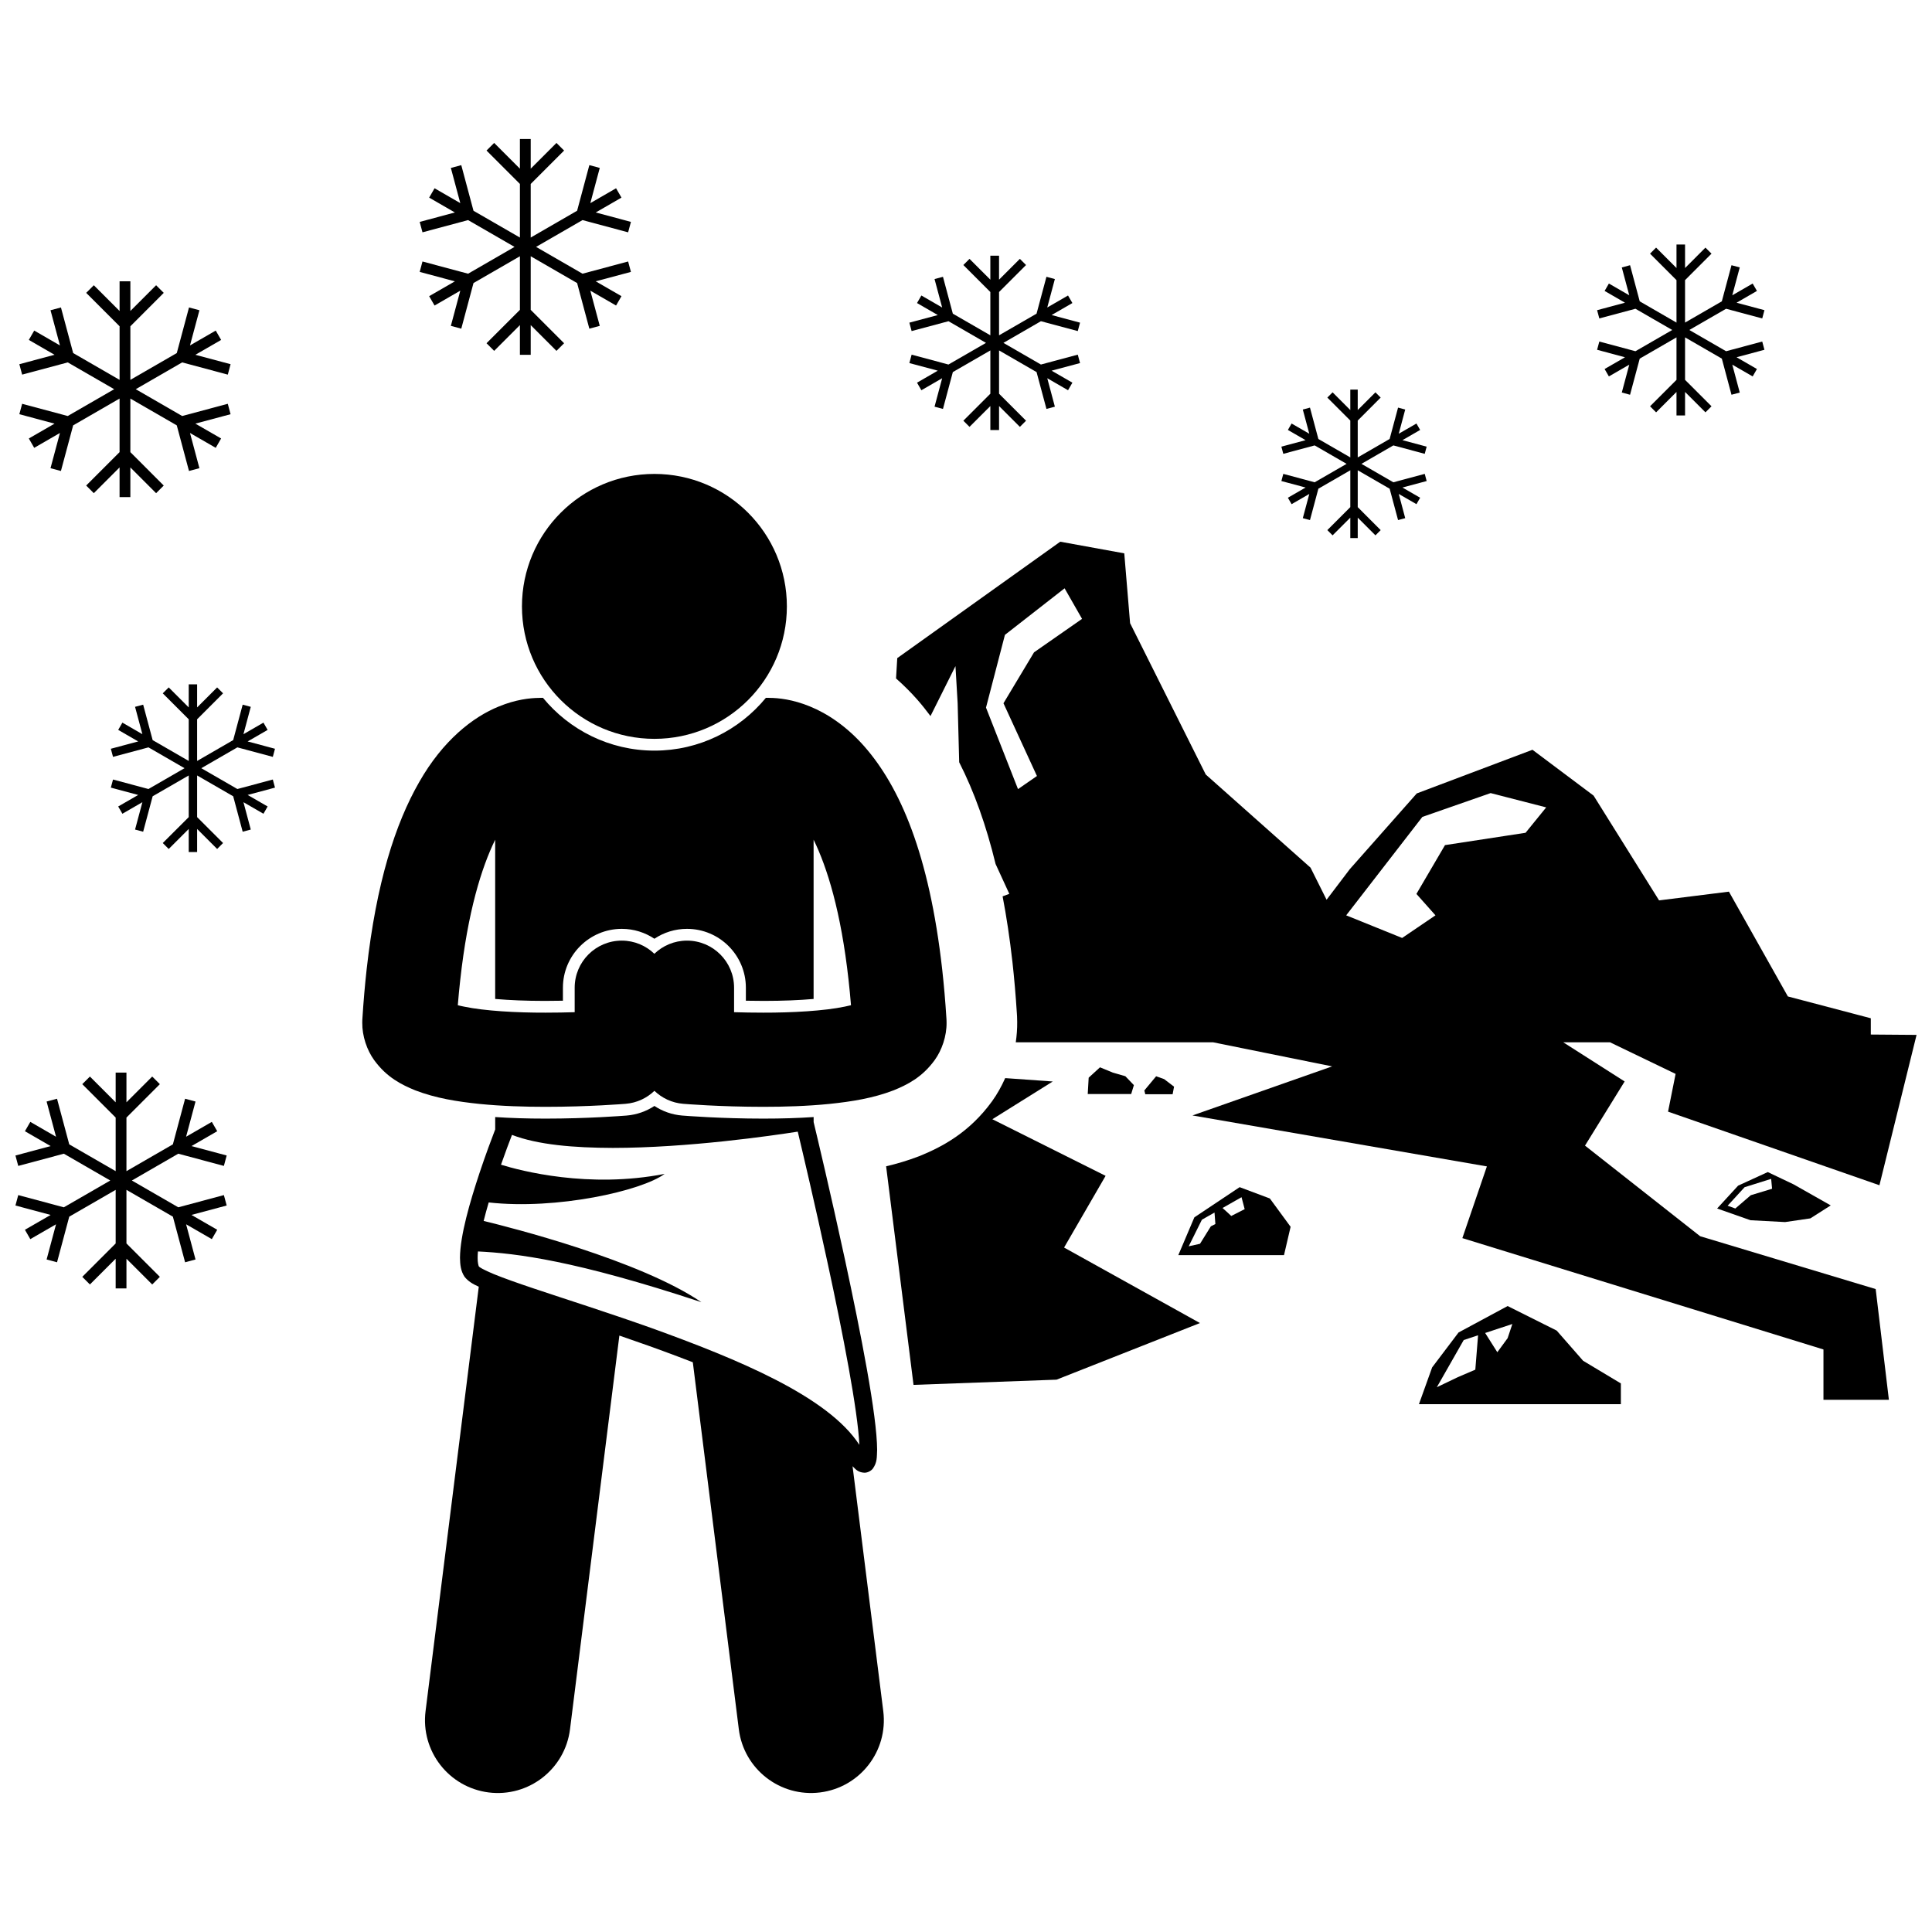<?xml version="1.0" encoding="UTF-8"?>
<!-- Uploaded to: SVG Repo, www.svgrepo.com, Generator: SVG Repo Mixer Tools -->
<svg width="800px" height="800px" version="1.1" viewBox="144 144 512 512" xmlns="http://www.w3.org/2000/svg">
 <defs>
  <clipPath id="b">
   <path d="m381 287h270.9v228h-270.9z"/>
  </clipPath>
  <clipPath id="a">
   <path d="m148.09 428h56.906v58h-56.906z"/>
  </clipPath>
 </defs>
 <path d="m387.93 450.27-0.211 0.086-0.211 0.078c-2.938 1.129-5.848 1.984-8.676 2.648l7.262 57.926 37.898-1.383 38.012-15.004-36.012-20.008 11.004-19.004-30.008-15.004 16.004-10-12.605-0.895c-0.969 2.172-2.121 4.254-3.488 6.148-6.047 8.34-13.309 12.078-18.969 14.41z"/>
 <path d="m604.62 458.21-5.562 6.055 8.836 3.109 9.164 0.488 6.707-0.98 5.398-3.438-9.816-5.559-6.871-3.273zm9 0.82-5.644 1.715-4.094 3.519-2.043-0.738 4.5-4.906 7.035-2.211z"/>
 <g clip-path="url(#b)">
  <path d="m594.55 471.61-30.508-24.008 10.504-17.004-16.277-10.383h12.387l17.395 8.379-2 10.004 56.016 19.504 9.84-39.844-12.125-0.094v-4.312l-21.98-5.785-15.621-27.77-18.512 2.316-17.352-27.766-16.199-12.148-30.66 11.57-17.738 20.055-6.164 8.117-4.254-8.504-27.766-24.684-20.051-40.102-1.543-18.508-16.969-3.086-43.191 30.852-0.324 5.387c1.961 1.73 3.848 3.59 5.621 5.602 1.219 1.387 2.379 2.856 3.512 4.367l6.617-13.238 0.578 9.836 0.41 15.645c3.969 7.781 7.168 16.754 9.645 26.961l3.637 7.91-1.777 0.66c1.039 5.43 1.902 11.168 2.586 17.238 0.004 0.027 0.008 0.051 0.012 0.078 0.488 4.406 0.883 9.004 1.18 13.664v-0.012l0.016 0.227c-0.004-0.074-0.012-0.145-0.016-0.215 0.023 0.309 0.086 1.141 0.09 2.344v-0.062 0.211-0.148c0.016 1.777-0.117 3.57-0.379 5.356h52.285l31.555 6.383-37.012 13.004 78.023 13.504-6.5 19.004 95.695 29.508v13.336h17.34l-3.5-29.344zm-175.75-121.96-5.016 3.473-8.484-21.598 5.016-19.277 15.812-12.34 4.629 8.098-12.727 8.867-8.098 13.5zm102.14 10.84 18.09-6.312 14.727 3.789-5.469 6.731-21.348 3.266-7.574 12.934 5.047 5.676-8.832 5.996-14.828-5.996z"/>
 </g>
 <path d="m472.52 458.61-12.004 8.004-4.25 10.004h28.008l1.75-7.504-5.5-7.504zm-10.504 15.004-3 0.668 3.5-7.047 3.344-1.898 0.227 3.043-1.195 0.605zm8.277-7.367c-0.809-0.773-1.723-1.598-2.309-2.117l5.035-2.856 0.832 3.164z"/>
 <path d="m435.51 426.85-3 2.746-0.25 4.336h11.512l0.719-2.359-2.262-2.363-3.289-0.945z"/>
 <path d="m556.54 496.62-13.004-6.504-13.004 7.004-7 9.254-3.5 9.75h53.516v-5.5l-10.004-6.004zm-31.762 15.004 7.125-12.504 3.801-1.254-0.73 9.109-4.613 1.977zm18.758-13-2.731 3.731-3.223-5.102 7.207-2.379z"/>
 <path d="m447.26 432.98 0.25 1h7.25l0.375-2-2.625-2.004-2.125-0.75z"/>
 <path d="m359.62 441.37v-1.34c-4.07 0.277-8.469 0.414-13.344 0.414-11.133 0-20.438-0.73-21.488-0.812-2.734-0.227-5.234-1.137-7.359-2.543-2.129 1.402-4.629 2.316-7.359 2.543-1.055 0.082-10.359 0.812-21.488 0.812-4.879 0-9.273-0.141-13.348-0.414v3.273c-0.98 2.543-2.551 6.738-4.129 11.465-2.559 7.719-5.168 16.609-5.203 22.551 0.027 1.848 0.195 3.512 1.219 5.051 0.984 1.227 2.164 1.898 3.758 2.629l-14.102 112.48c-1.324 10.574 6.172 20.211 16.738 21.539 10.57 1.324 20.215-6.164 21.543-16.738l13.082-104.34c5.086 1.742 10.324 3.598 15.512 5.562 1.324 0.496 2.644 1 3.953 1.512l12.191 97.262c1.324 10.574 10.973 18.062 21.543 16.738 10.566-1.324 18.066-10.965 16.738-21.539l-8.141-64.926c0.047 0.055 0.094 0.113 0.141 0.164 0.688 0.684 1.352 1.48 2.961 1.574h0.07c0.902 0 1.809-0.555 2.215-1.102 1.172-1.68 1.031-2.984 1.125-4.965-0.031-9.09-4.281-30.668-8.516-50.379-3.754-17.406-7.504-33.109-8.312-36.477zm12.117 85.527c-8.32-12.875-32.32-22.73-55.117-30.961-11.539-4.102-22.738-7.641-31.277-10.512-4.266-1.434-7.867-2.707-10.461-3.769-1.297-0.535-2.34-1.02-3.047-1.41-0.355-0.195-0.621-0.367-0.777-0.488-0.074-0.051-0.121-0.098-0.141-0.113-0.121-0.223-0.363-1.074-0.34-2.324-0.004-0.508 0.027-1.074 0.082-1.676 10.164 0.496 25.691 2.352 59.223 13.449-16.395-11.16-50.645-19.82-57.711-21.531 0.398-1.594 0.852-3.242 1.34-4.902 18.066 2.019 40.602-3.086 46.621-7.566-20.152 3.941-38.18-0.832-43.363-2.434 1.148-3.273 2.211-6.078 2.914-7.902 6.875 2.648 16.457 3.422 26.727 3.449 19.863-0.004 42.098-3.227 49.004-4.309 1.242 5.203 4.59 19.387 7.941 34.934 4.016 18.52 8.008 39.191 8.383 48.066z"/>
 <path d="m241.16 400.93c-0.453 4.086-0.832 8.406-1.117 12.973-0.012 0.133-0.039 0.527-0.039 1.109-0.039 3.582 1.25 7.289 3.133 9.902 3.371 4.648 7.324 6.559 10.91 8.039 5.461 2.094 11.094 2.981 17.004 3.598 5.887 0.59 11.941 0.77 17.527 0.77 11.547 0 21.02-0.781 21.23-0.801 2.973-0.242 5.617-1.516 7.621-3.438 2 1.922 4.644 3.195 7.617 3.438 0.211 0.02 9.684 0.801 21.23 0.801 5.582 0 11.641-0.18 17.527-0.77 5.91-0.617 11.547-1.504 17.004-3.598 3.586-1.477 7.539-3.387 10.91-8.039 1.883-2.613 3.172-6.324 3.133-9.902 0-0.582-0.031-0.977-0.039-1.109-0.285-4.57-0.664-8.887-1.117-12.973-3.438-30.602-11.211-48.395-20.664-59.156-4.699-5.332-9.832-8.703-14.391-10.559-4.512-1.859-8.359-2.262-10.738-2.269-0.113-0.004-0.223-0.016-0.336-0.016h-0.598c-7.016 8.539-17.648 13.992-29.535 13.992-11.887 0-22.523-5.457-29.539-13.992h-0.602c-0.145 0-0.285 0.016-0.43 0.023-2.387 0.016-6.195 0.426-10.648 2.266-6.879 2.766-14.855 9.02-21.121 20.035-6.34 11.031-11.359 26.688-13.934 49.676zm25.82 9.836c-0.598-0.113-1.152-0.242-1.66-0.371 0.191-2.328 0.406-4.543 0.645-6.672 0-0.008 0.004-0.02 0.004-0.027 2.004-18.168 5.668-29.832 9.258-37.16v42.199c3.824 0.328 8.254 0.512 12.883 0.512h0.457c1.496 0 3.035-0.016 4.613-0.047v-3.445c0-8.602 7-15.598 15.602-15.598 3.195 0 6.164 0.969 8.641 2.621 2.473-1.652 5.445-2.621 8.641-2.621 8.602 0 15.602 6.996 15.602 15.598v3.445c1.574 0.031 3.117 0.047 4.613 0.047h0.457c4.629 0 9.059-0.18 12.879-0.512v-42.207c3.586 7.328 7.25 19.016 9.262 37.168 0.238 2.137 0.457 4.363 0.648 6.699-0.504 0.133-1.062 0.258-1.66 0.371-5.457 1.145-13.984 1.617-21.598 1.598-2.719 0-5.34-0.047-7.727-0.121v-6.492c0-6.891-5.586-12.477-12.48-12.477-3.356 0-6.398 1.332-8.641 3.488-2.242-2.156-5.285-3.488-8.641-3.488-6.894 0-12.48 5.59-12.48 12.477v6.492c-2.387 0.074-5.008 0.121-7.727 0.121-7.606 0.023-16.137-0.449-21.59-1.598z"/>
 <path d="m352.53 304.7c0 19.387-15.715 35.102-35.102 35.102s-35.105-15.715-35.105-35.102 15.719-35.105 35.105-35.105 35.102 15.719 35.102 35.105"/>
 <path d="m216.3 344.58 0.574-2.148-7.246-1.941 5.297-3.059-1.109-1.926-5.301 3.062 1.941-7.25-2.144-0.574-2.516 9.391-9.559 5.523v-11.039l6.875-6.879-1.57-1.57-5.305 5.305v-6.113h-2.223v6.113l-5.305-5.305-1.574 1.57 6.879 6.879v11.039l-9.559-5.519-2.516-9.391-2.148 0.57 1.941 7.25-5.297-3.062-1.109 1.926 5.297 3.059-7.25 1.941 0.578 2.148 9.395-2.519 9.555 5.519-9.562 5.519-9.387-2.516-0.578 2.144 7.25 1.945-5.301 3.055 1.113 1.926 5.297-3.062-1.941 7.25 2.144 0.578 2.519-9.398 9.559-5.516v11.039l-6.879 6.871 1.574 1.574 5.305-5.305v6.113h2.223v-6.113l5.305 5.305 1.57-1.574-6.875-6.871v-11.039l9.559 5.516 2.516 9.398 2.144-0.578-1.938-7.25 5.297 3.062 1.109-1.926-5.297-3.059 7.246-1.941-0.574-2.144-9.395 2.516-9.559-5.519 9.559-5.519z"/>
 <path d="m521.57 264.27 0.508-1.902-6.414-1.719 4.688-2.707-0.98-1.703-4.691 2.707 1.715-6.414-1.895-0.512-2.231 8.312-8.457 4.887v-9.766l6.082-6.09-1.391-1.391-4.691 4.699v-5.418h-1.969v5.418l-4.695-4.699-1.391 1.391 6.086 6.09v9.766l-8.461-4.883-2.227-8.312-1.898 0.508 1.719 6.414-4.691-2.707-0.98 1.703 4.688 2.707-6.414 1.719 0.508 1.902 8.312-2.231 8.461 4.887-8.461 4.883-8.312-2.227-0.508 1.898 6.414 1.719-4.691 2.707 0.984 1.703 4.691-2.707-1.719 6.414 1.898 0.508 2.227-8.312 8.461-4.883v9.766l-6.086 6.09 1.391 1.387 4.695-4.691v5.41h1.969v-5.41l4.691 4.691 1.391-1.387-6.082-6.09v-9.766l8.457 4.883 2.231 8.312 1.895-0.508-1.711-6.414 4.688 2.707 0.98-1.703-4.688-2.707 6.414-1.719-0.508-1.898-8.316 2.227-8.457-4.883 8.457-4.887z"/>
 <path d="m429.62 231.74 0.602-2.234-7.535-2.016 5.508-3.18-1.156-2-5.508 3.18 2.019-7.535-2.231-0.602-2.621 9.77-9.938 5.738v-11.477l7.152-7.152-1.637-1.633-5.516 5.516v-6.359h-2.309v6.359l-5.519-5.516-1.633 1.633 7.152 7.152v11.477l-9.941-5.738-2.613-9.766-2.234 0.598 2.019 7.535-5.508-3.18-1.156 2 5.508 3.18-7.535 2.019 0.598 2.231 9.77-2.617 9.938 5.742-9.945 5.738-9.762-2.621-0.598 2.234 7.535 2.016-5.508 3.18 1.156 2.004 5.508-3.184-2.019 7.539 2.231 0.598 2.617-9.766 9.941-5.738v11.473l-7.152 7.152 1.633 1.633 5.519-5.516v6.359h2.309v-6.359l5.516 5.516 1.637-1.633-7.152-7.152v-11.473l9.938 5.738 2.621 9.766 2.231-0.598-2.016-7.539 5.504 3.184 1.156-2.004-5.508-3.18 7.535-2.016-0.602-2.234-9.766 2.621-9.938-5.738 9.938-5.742z"/>
 <path d="m611.01 228.39 0.586-2.191-7.391-1.977 5.402-3.121-1.129-1.961-5.406 3.117 1.98-7.387-2.188-0.586-2.562 9.574-9.746 5.629v-11.25l7.012-7.016-1.605-1.602-5.406 5.41v-6.234h-2.269v6.234l-5.406-5.41-1.602 1.602 7.008 7.016v11.25l-9.742-5.629-2.562-9.574-2.191 0.586 1.98 7.387-5.398-3.117-1.133 1.961 5.398 3.121-7.391 1.98 0.59 2.188 9.574-2.566 9.746 5.625-9.75 5.629-9.57-2.566-0.59 2.184 7.391 1.984-5.402 3.113 1.133 1.965 5.402-3.117-1.98 7.387 2.188 0.586 2.566-9.574 9.742-5.629v11.254l-7.008 7.008 1.602 1.605 5.406-5.406v6.231h2.269v-6.231l5.406 5.406 1.605-1.605-7.012-7.008v-11.254l9.746 5.629 2.562 9.574 2.188-0.586-1.977-7.387 5.402 3.117 1.129-1.965-5.402-3.117 7.391-1.98-0.586-2.184-9.578 2.566-9.742-5.629 9.742-5.625z"/>
 <g clip-path="url(#a)">
  <path d="m203.33 452.98 0.742-2.762-9.328-2.496 6.82-3.938-1.43-2.477-6.82 3.938 2.5-9.328-2.762-0.742-3.238 12.09-12.305 7.102v-14.199l8.852-8.855-2.023-2.019-6.828 6.828v-7.871h-2.859v7.871l-6.824-6.828-2.023 2.019 8.848 8.855v14.199l-12.301-7.098-3.238-12.09-2.762 0.738 2.496 9.328-6.816-3.938-1.426 2.477 6.812 3.938-9.324 2.5 0.742 2.758 12.086-3.238 12.301 7.106-12.305 7.102-12.082-3.238-0.742 2.758 9.324 2.504-6.816 3.93 1.43 2.481 6.816-3.934-2.496 9.324 2.762 0.742 3.238-12.09 12.301-7.102v14.203l-8.848 8.848 2.023 2.023 6.824-6.824v7.867h2.859v-7.867l6.828 6.824 2.023-2.023-8.852-8.848v-14.203l12.305 7.102 3.238 12.09 2.762-0.742-2.496-9.324 6.816 3.934 1.43-2.481-6.82-3.934 9.328-2.5-0.742-2.758-12.086 3.238-12.301-7.102 12.301-7.106z"/>
 </g>
 <path d="m204.37 243.28 0.738-2.762-9.328-2.496 6.82-3.938-1.426-2.477-6.824 3.934 2.5-9.324-2.762-0.742-3.238 12.09-12.301 7.102v-14.203l8.848-8.852-2.023-2.019-6.824 6.824v-7.871h-2.859v7.871l-6.828-6.824-2.023 2.019 8.852 8.852v14.203l-12.301-7.102-3.238-12.086-2.766 0.738 2.5 9.324-6.816-3.934-1.43 2.477 6.816 3.938-9.328 2.496 0.742 2.762 12.09-3.238 12.301 7.102-12.309 7.106-12.082-3.238-0.742 2.758 9.328 2.504-6.816 3.93 1.426 2.481 6.82-3.938-2.5 9.328 2.762 0.742 3.242-12.09 12.301-7.102v14.199l-8.852 8.852 2.023 2.023 6.828-6.828v7.871h2.859v-7.871l6.824 6.828 2.023-2.023-8.848-8.852v-14.199l12.301 7.102 3.238 12.09 2.762-0.742-2.496-9.328 6.82 3.938 1.426-2.481-6.82-3.934 9.328-2.5-0.738-2.758-12.09 3.238-12.301-7.106 12.301-7.102z"/>
 <path d="m310.46 205.57 0.742-2.766-9.328-2.496 6.82-3.938-1.43-2.477-6.82 3.938 2.5-9.328-2.762-0.742-3.242 12.09-12.297 7.102v-14.203l8.848-8.852-2.023-2.019-6.824 6.824v-7.871h-2.863v7.871l-6.824-6.824-2.023 2.019 8.848 8.852v14.203l-12.301-7.098-3.238-12.09-2.762 0.738 2.5 9.328-6.816-3.938-1.434 2.477 6.816 3.938-9.324 2.5 0.738 2.762 12.09-3.242 12.301 7.102-12.305 7.106-12.086-3.238-0.738 2.758 9.324 2.504-6.816 3.93 1.43 2.481 6.82-3.938-2.5 9.328 2.762 0.742 3.238-12.09 12.301-7.102v14.203l-8.848 8.848 2.023 2.023 6.824-6.828v7.871h2.863v-7.871l6.824 6.828 2.023-2.023-8.848-8.848v-14.203l12.297 7.102 3.242 12.09 2.762-0.742-2.5-9.328 6.82 3.938 1.43-2.481-6.82-3.934 9.328-2.5-0.742-2.758-12.09 3.238-12.301-7.106 12.301-7.102z"/>
</svg>